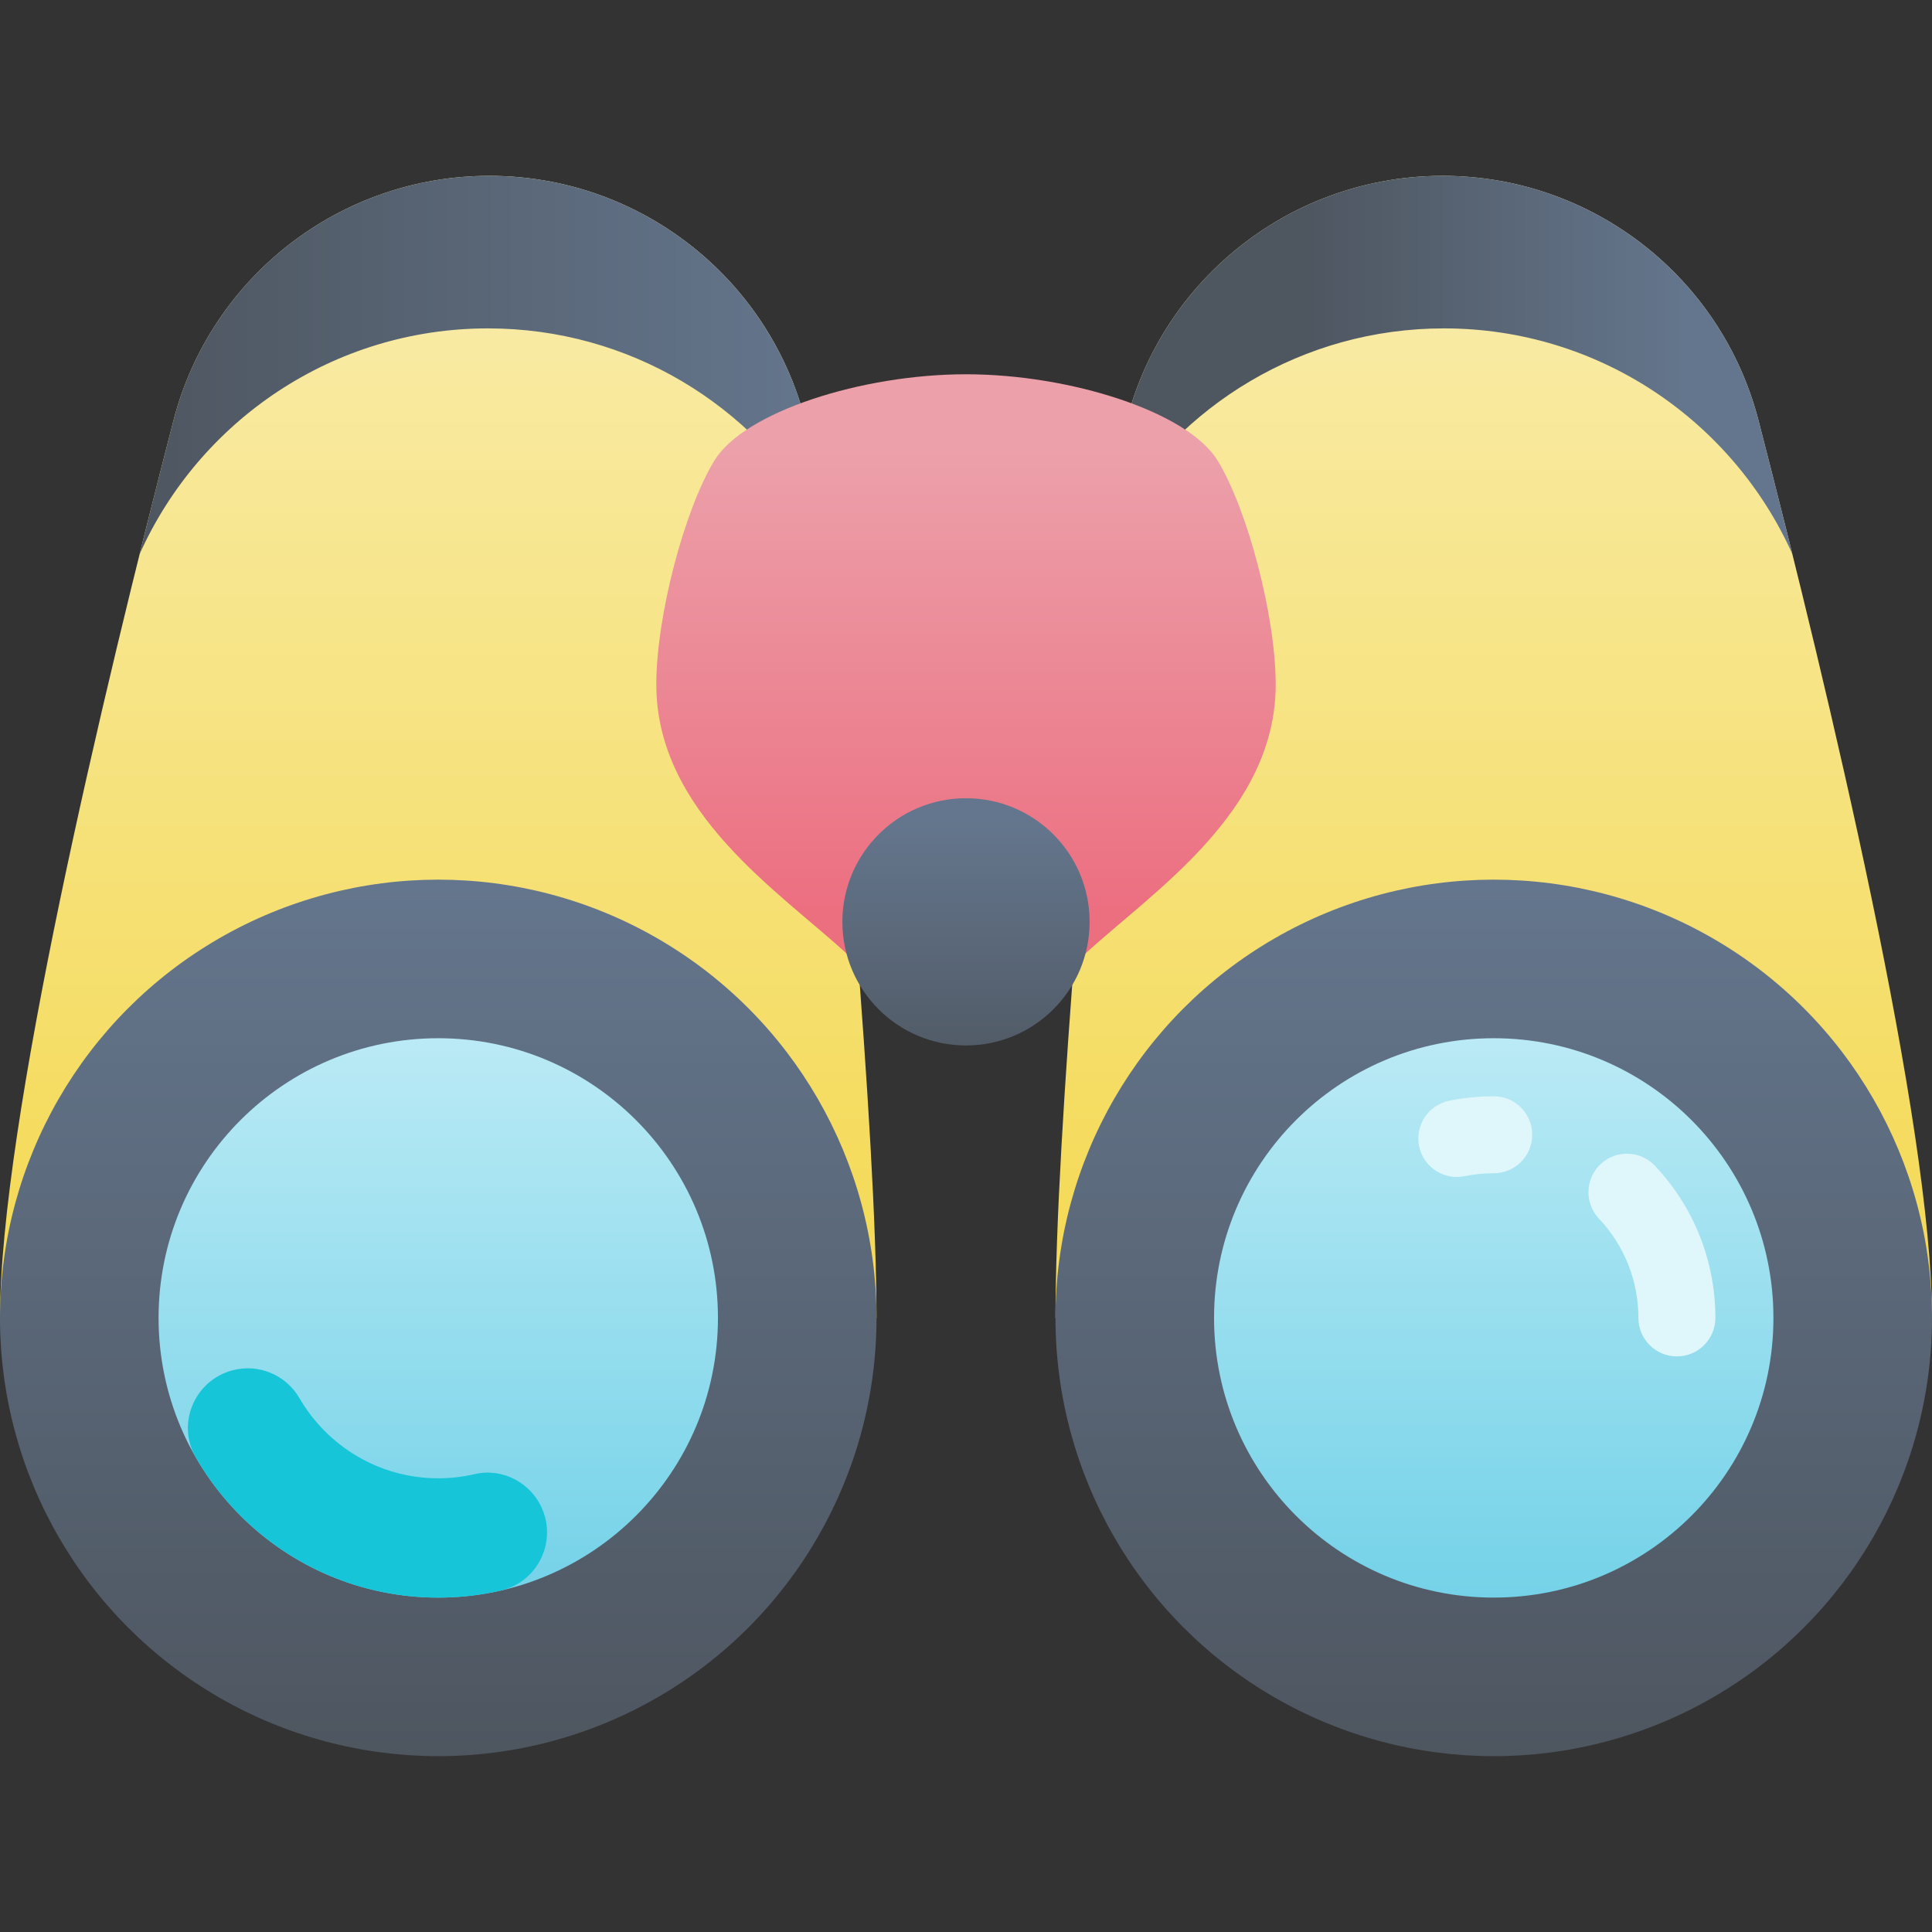 <svg id="Capa_1" enable-background="new 0 0 502 502" height="512" viewBox="0 0 502 502" width="512" xmlns="http://www.w3.org/2000/svg" xmlns:xlink="http://www.w3.org/1999/xlink"><rect x="0" y="0" width="502" height="502" fill="#333333" stroke="none"/><linearGradient id="lg1"><stop offset="0" stop-color="#f4d952"/><stop offset="1" stop-color="#f9edaf"/></linearGradient><linearGradient id="SVGID_1_" gradientUnits="userSpaceOnUse" x1="113.875" x2="113.875" xlink:href="#lg1" y1="340.274" y2="44.432"/><linearGradient id="lg2"><stop offset="0" stop-color="#4e5660"/><stop offset="1" stop-color="#64768d"/></linearGradient><linearGradient id="SVGID_2_" gradientUnits="userSpaceOnUse" x1="36.275" x2="212.781" xlink:href="#lg2" y1="94.834" y2="94.834"/><linearGradient id="SVGID_3_" gradientUnits="userSpaceOnUse" x1="113.875" x2="113.875" xlink:href="#lg2" y1="454.965" y2="228.796"/><linearGradient id="lg3"><stop offset="0" stop-color="#74d2e8"/><stop offset="1" stop-color="#baeaf5"/></linearGradient><linearGradient id="SVGID_4_" gradientTransform="matrix(0 -1 1 0 -228.564 456.314)" gradientUnits="userSpaceOnUse" x1="41.202" x2="186.548" xlink:href="#lg3" y1="342.439" y2="342.439"/><linearGradient id="SVGID_5_" gradientUnits="userSpaceOnUse" x1="388.125" x2="388.125" xlink:href="#lg1" y1="340.274" y2="44.432"/><linearGradient id="SVGID_6_" gradientUnits="userSpaceOnUse" x1="338.805" x2="438.523" xlink:href="#lg2" y1="94.834" y2="94.834"/><linearGradient id="SVGID_7_" gradientUnits="userSpaceOnUse" x1="388.125" x2="388.125" xlink:href="#lg2" y1="454.965" y2="228.796"/><linearGradient id="SVGID_8_" gradientTransform="matrix(0 -1 -1 0 730.564 662.439)" gradientUnits="userSpaceOnUse" x1="247.327" x2="392.673" xlink:href="#lg3" y1="342.439" y2="342.439"/><linearGradient id="SVGID_9_" gradientUnits="userSpaceOnUse" x1="251" x2="251" y1="236.722" y2="117.345"><stop offset="0" stop-color="#ec6f80"/><stop offset="1" stop-color="#eca0aa"/></linearGradient><linearGradient id="SVGID_10_" gradientUnits="userSpaceOnUse" x1="251" x2="251" xlink:href="#lg2" y1="284.725" y2="213.523"/><g><path d="m211.509 122.084c7.044 71.098 16.241 172.99 16.241 220.355h-227.75c0-50.298 26.68-162.084 45.077-233.188 9.682-37.419 43.424-63.565 82.076-63.565 43.578 0 80.06 33.032 84.356 76.398z" fill="url(#SVGID_1_)"/><path d="m211.509 122.084c-4.297-43.366-40.778-76.398-84.357-76.398-38.652 0-72.394 26.146-82.076 63.565-2.785 10.762-5.759 22.46-8.802 34.732 15.499-34.569 50.199-58.656 90.536-58.656 36.752 0 68.834 19.99 85.97 49.689-.429-4.406-.854-8.724-1.271-12.932z" fill="url(#SVGID_2_)"/><circle cx="113.875" cy="342.439" fill="url(#SVGID_3_)" r="113.875"/><circle cx="113.875" cy="342.439" fill="url(#SVGID_4_)" r="72.673"/><path d="m290.491 122.084c-7.044 71.098-16.241 172.99-16.241 220.355h227.75c0-50.298-26.68-162.084-45.077-233.188-9.682-37.419-43.424-63.565-82.076-63.565-43.578 0-80.06 33.032-84.356 76.398z" fill="url(#SVGID_5_)"/><path d="m290.491 122.084c4.297-43.366 40.778-76.398 84.357-76.398 38.651 0 72.394 26.146 82.076 63.565 2.784 10.762 5.759 22.46 8.802 34.732-15.499-34.569-50.199-58.656-90.536-58.656-36.752 0-68.834 19.99-85.969 49.689.428-4.406.853-8.724 1.27-12.932z" fill="url(#SVGID_6_)"/><circle cx="388.125" cy="342.439" fill="url(#SVGID_7_)" r="113.875"/><circle cx="388.125" cy="342.439" fill="url(#SVGID_8_)" r="72.673"/><path d="m267.416 253.599c5.299 0 10.425-1.961 14.316-5.559 17.56-16.238 49.738-36.865 49.738-70.163 0-17.918-7.372-45.609-15.109-58.232-7.737-12.624-38.282-22.397-65.36-22.397s-57.623 9.773-65.36 22.397-15.109 40.315-15.109 58.232c0 33.298 32.178 53.925 49.738 70.163 3.891 3.598 9.017 5.559 14.316 5.559z" fill="url(#SVGID_9_)"/><circle cx="251" cy="239.527" fill="url(#SVGID_10_)" r="32.12"/><path d="m113.875 415.112c5.584 0 11.019-.634 16.239-1.831 9.335-2.14 14.5-12.17 10.848-21.024-2.866-6.948-10.324-10.933-17.644-9.227-3.035.707-6.196 1.082-9.443 1.082-15.391 0-28.857-8.388-36.073-20.832-3.502-6.039-10.591-9.008-17.343-7.238l-.025.007c-9.828 2.576-14.647 13.801-9.577 22.605 12.547 21.789 36.069 36.458 63.018 36.458z" fill="#17c5d9"/><g fill="#dff7fa"><path d="m378.523 305.818c-4.651 0-8.817-3.263-9.786-7.997-1.107-5.411 2.382-10.695 7.792-11.802 3.794-.776 7.695-1.17 11.596-1.17 5.522 0 10 4.477 10 10 0 5.522-4.478 10-10 10-2.557 0-5.109.257-7.586.764-.677.139-1.351.205-2.016.205z"/><path d="m435.714 352.44c-5.522 0-10-4.478-10-10 0-9.637-3.641-18.799-10.252-25.801-3.792-4.015-3.61-10.344.404-14.136 4.017-3.794 10.347-3.61 14.137.404 10.132 10.729 15.711 24.769 15.711 39.532 0 5.523-4.478 10.001-10 10.001z"/></g></g></svg>